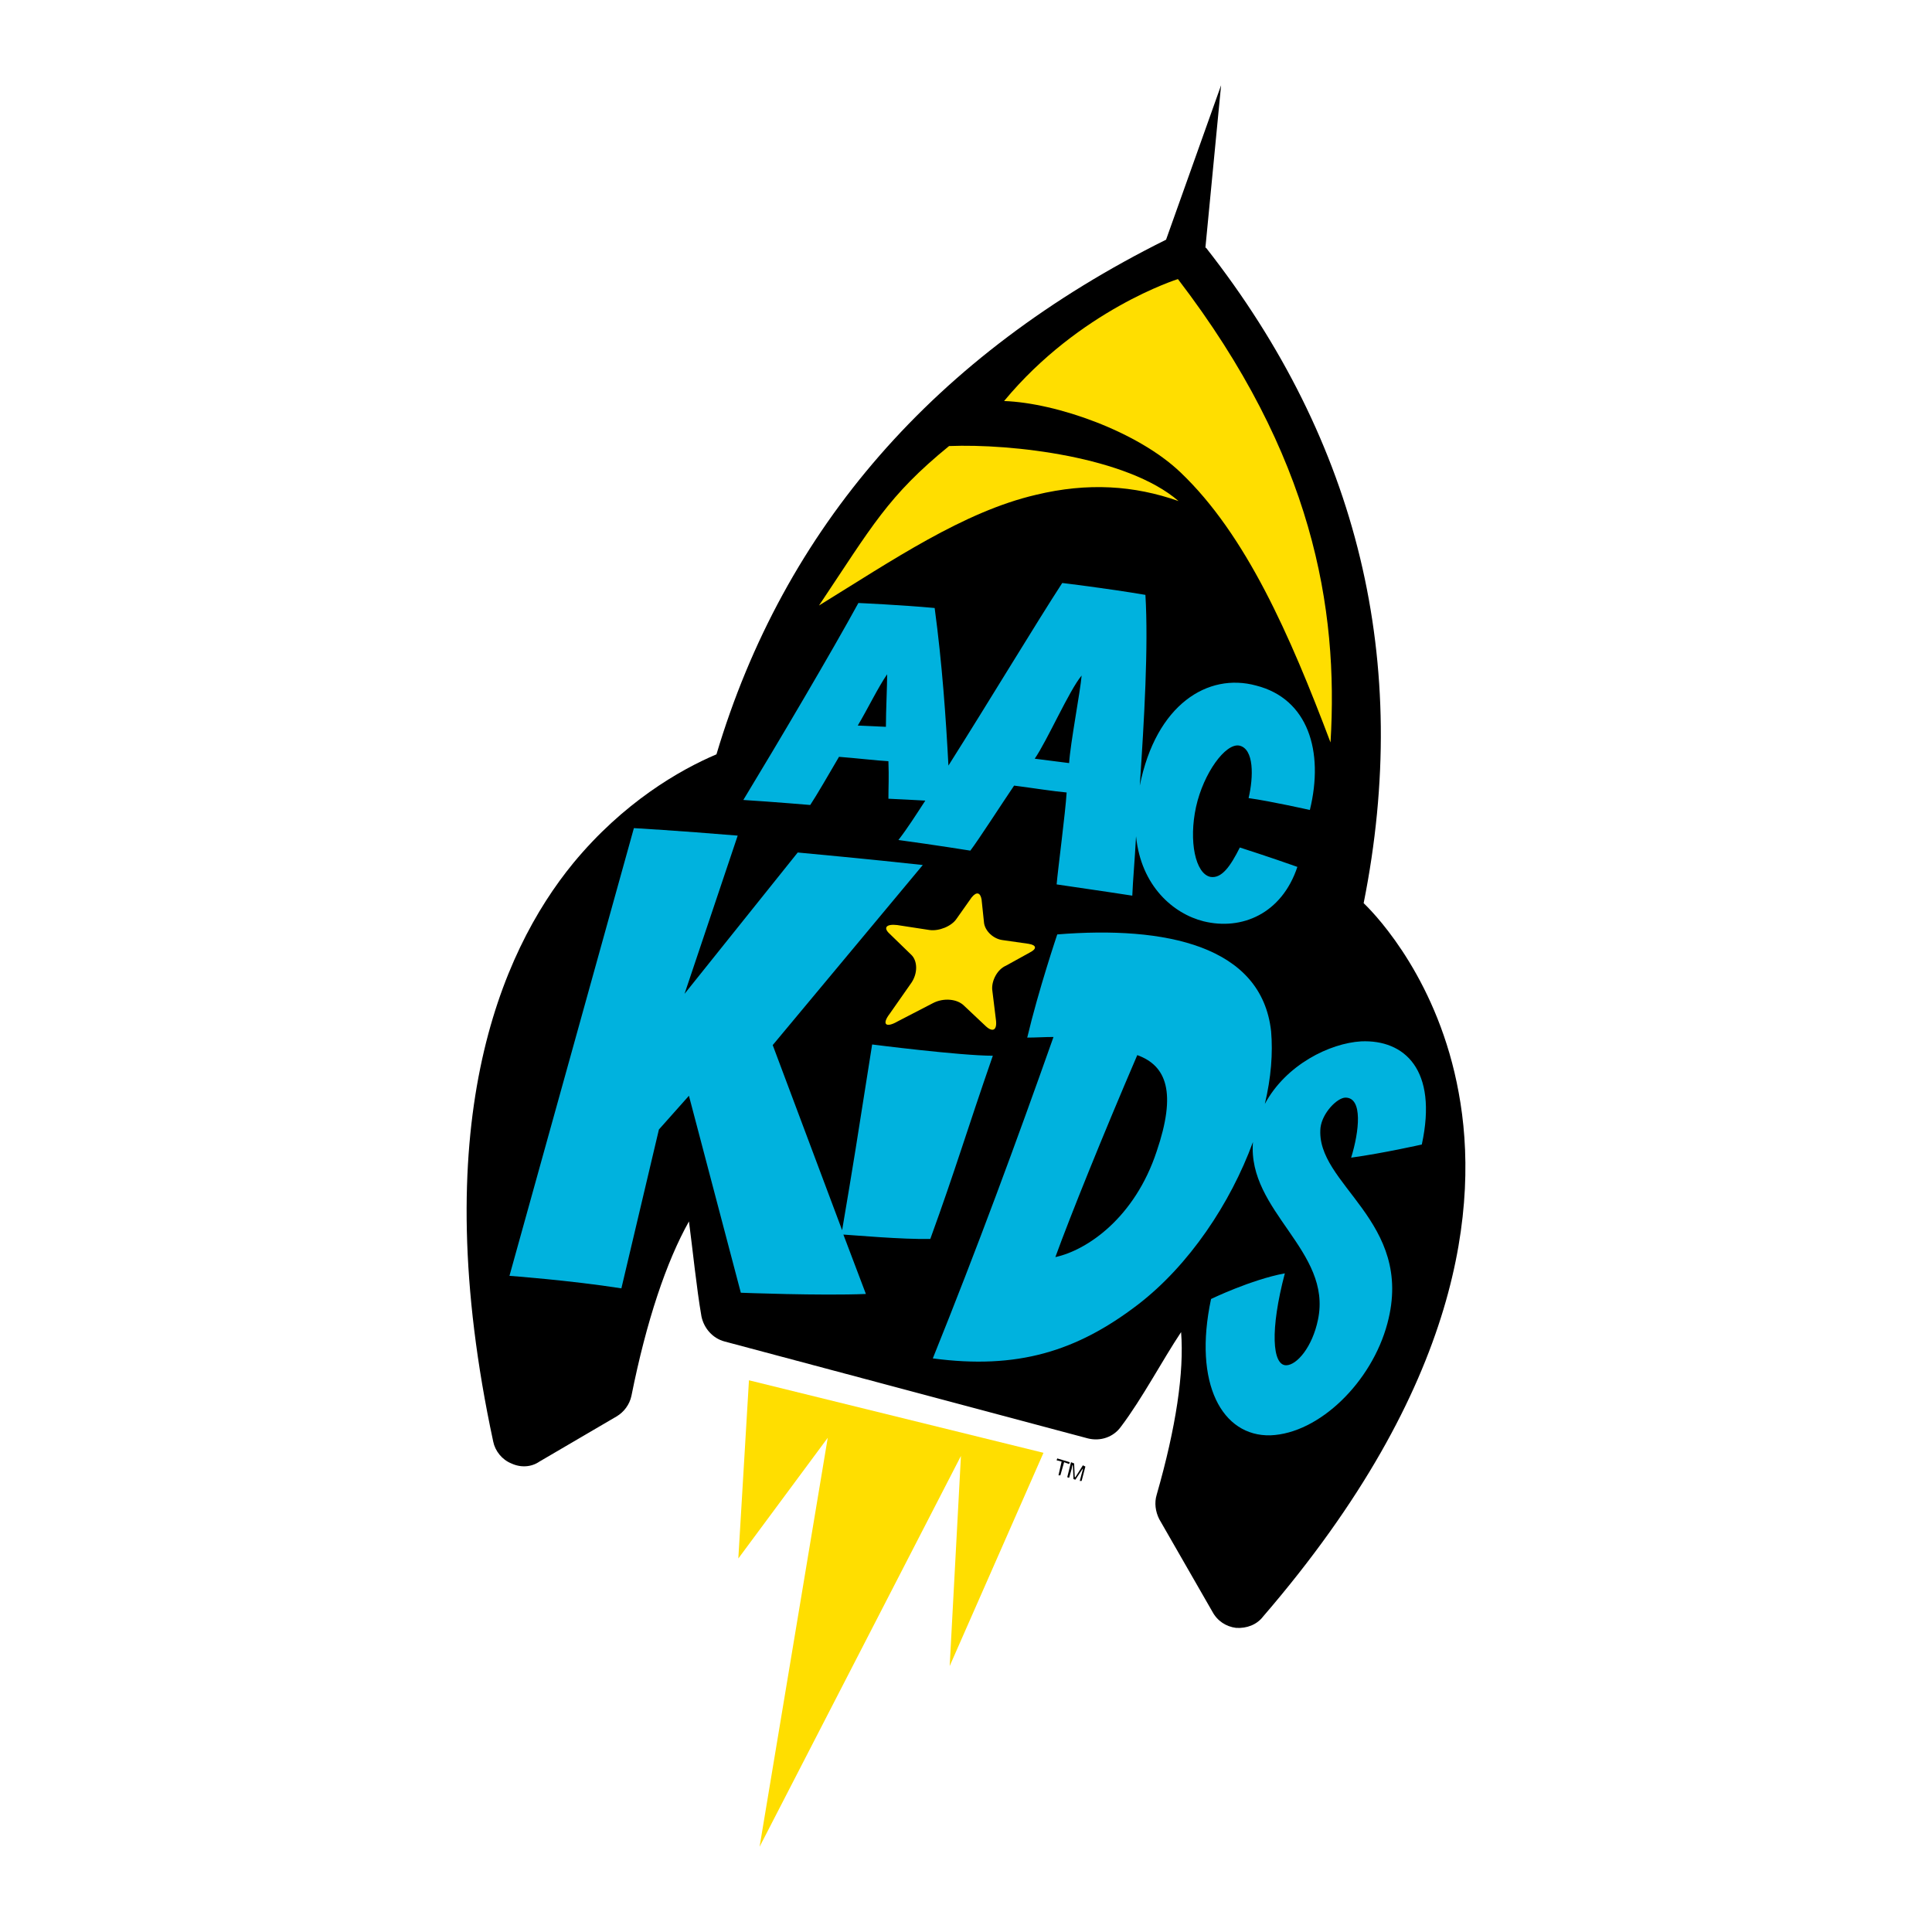 <?xml version="1.0" encoding="utf-8"?>
<!-- Generator: Adobe Illustrator 13.0.0, SVG Export Plug-In . SVG Version: 6.00 Build 14576)  -->
<!DOCTYPE svg PUBLIC "-//W3C//DTD SVG 1.0//EN" "http://www.w3.org/TR/2001/REC-SVG-20010904/DTD/svg10.dtd">
<svg version="1.0" id="Layer_1" xmlns="http://www.w3.org/2000/svg" xmlns:xlink="http://www.w3.org/1999/xlink" x="0px" y="0px"
	 width="192.756px" height="192.756px" viewBox="0 0 192.756 192.756" enable-background="new 0 0 192.756 192.756"
	 xml:space="preserve">
<g>
	<polygon fill-rule="evenodd" clip-rule="evenodd" fill="#FFFFFF" points="0,0 192.756,0 192.756,192.756 0,192.756 0,0 	"/>
	<path fill-rule="evenodd" clip-rule="evenodd" d="M145.534,109.012c-1.996-10.98-7.985-17.469-9.482-18.904
		c4.804-24.02-0.499-45.98-15.722-65.383c-0.062,0-0.062,0-0.062-0.062l1.56-16.159l-5.49,15.41
		c-23.084,11.479-38.12,28.761-44.857,51.346c-3.681,1.56-9.296,4.804-14.287,10.855c-7.362,8.984-14.724,26.329-7.986,57.709
		c0.187,0.936,0.874,1.809,1.81,2.184c0.936,0.438,1.997,0.375,2.807-0.188l7.674-4.492c0.749-0.436,1.31-1.186,1.498-2.059
		c1.497-7.486,3.494-13.412,5.74-17.406c0.375,2.809,0.749,6.613,1.248,9.482c0.25,1.186,1.123,2.184,2.309,2.496l36.248,9.67
		c1.248,0.312,2.558-0.125,3.307-1.186c2.121-2.807,4.117-6.613,5.989-9.42c0.312,3.992-0.499,9.482-2.434,16.221
		c-0.249,0.811-0.124,1.686,0.25,2.434l5.303,9.232c0.499,0.938,1.373,1.498,2.371,1.623c1.061,0.062,2.059-0.312,2.683-1.123
		C145.909,138.209,147.593,120.117,145.534,109.012L145.534,109.012z"/>
	<polygon fill-rule="evenodd" clip-rule="evenodd" fill="#FFDE00" points="74.724,137.711 73.663,155.49 82.584,143.449 
		75.784,184.252 95.873,145.26 94.75,166.221 104.108,144.947 74.724,137.711 	"/>
	<path fill-rule="evenodd" clip-rule="evenodd" fill="#00B2DE" d="M99.055,105.33c-3.244,0-12.041-1.123-12.041-1.123
		c-1.56,9.92-1.872,11.916-2.995,18.529l-6.925-18.467l14.973-17.967c-5.053-0.562-12.478-1.248-12.478-1.248l-11.292,14.1
		l5.303-15.784c-5.989-0.5-10.356-0.749-10.356-0.749l-12.415,44.67c0,0,5.989,0.438,11.167,1.248l3.744-15.848l2.995-3.367
		l5.178,19.652c0,0,7.986,0.311,12.478,0.123l-2.246-5.926c1.061,0.062,5.865,0.498,8.672,0.436
		C95.375,116.561,96.373,113.066,99.055,105.33L99.055,105.33z"/>
	<path fill-rule="evenodd" clip-rule="evenodd" fill="#00B2DE" d="M115.4,114.875c-2.184,6.613-6.925,9.857-10.106,10.545
		c1.497-4.117,4.741-12.166,8.173-20.152C116.399,106.328,117.397,109.012,115.4,114.875L115.4,114.875z M131.747,112.506
		c0.187-1.498,1.684-2.996,2.495-2.996c1.747,0,1.372,3.369,0.562,5.99c3.182-0.438,7.05-1.311,7.05-1.311
		c1.622-7.486-1.747-10.48-6.052-10.293c-3.119,0.186-7.486,2.309-9.607,6.238c0.624-2.621,0.811-5.055,0.624-7.236
		c-0.937-8.548-10.544-10.544-21.337-9.671c0,0-1.872,5.552-2.995,10.294c0.873,0,1.747-0.062,2.62-0.062
		c-3.681,10.418-7.611,21.088-12.041,32.068c8.422,1.123,14.349-0.688,20.463-5.365c5.115-3.932,9.233-10.107,11.479-16.223
		c-0.562,6.926,7.923,10.855,6.488,17.719c-0.562,2.746-2.121,4.555-3.182,4.555c-1.373,0-1.622-3.494-0.125-9.172
		c-3.369,0.625-7.362,2.559-7.362,2.559c-1.809,8.484,1.123,13.725,5.928,13.602c4.866-0.188,10.106-5.305,11.666-11.168
		C141.167,121.801,131.186,118.182,131.747,112.506L131.747,112.506z"/>
	<path fill-rule="evenodd" clip-rule="evenodd" fill="#00B2DE" d="M106.666,76.133l-3.431-0.437c1.247-1.809,3.431-6.8,4.679-8.297
		C107.789,68.958,106.791,74.136,106.666,76.133L106.666,76.133z M88.387,72.514l-2.808-0.125c0.936-1.56,2.059-3.868,2.932-5.116
		C88.511,68.521,88.387,70.892,88.387,72.514L88.387,72.514z M123.698,84.555c-0.936,1.872-1.809,3.12-2.932,2.933
		c-1.498-0.312-2.184-3.556-1.436-6.988c0.749-3.369,2.933-6.364,4.306-6.114c1.497,0.312,1.435,3.12,0.936,5.241
		c2.246,0.312,6.113,1.186,6.113,1.186c1.436-5.865-0.187-11.105-5.365-12.415c-4.804-1.311-9.981,1.871-11.604,9.982
		c0.437-6.488,0.873-13.913,0.562-19.029c-4.056-0.686-8.298-1.185-8.298-1.185c-2.559,3.93-7.175,11.604-11.355,18.217
		c-0.25-4.742-0.624-10.169-1.373-15.722c-3.369-0.312-7.611-0.5-7.611-0.5c-2.621,4.804-7.923,13.788-11.479,19.652
		c2.995,0.188,6.676,0.5,6.676,0.5c0.624-0.936,1.996-3.307,2.87-4.804c1.622,0.125,3.806,0.375,4.929,0.437
		c0.062,1.684,0,2.495,0,3.743c1.31,0.062,2.62,0.125,3.681,0.188c-0.936,1.435-1.809,2.807-2.683,3.93
		c3.681,0.499,7.175,1.061,7.175,1.061c0.811-1.061,3.182-4.742,4.367-6.488c1.935,0.25,3.868,0.562,5.241,0.686
		c-0.125,2.059-0.873,7.674-0.998,9.171c3.493,0.499,7.549,1.123,7.549,1.123c0.062-1.56,0.249-3.557,0.374-5.927
		c0.499,4.991,3.743,7.736,6.738,8.485c3.806,0.936,7.799-0.749,9.358-5.428C126.818,85.554,123.698,84.555,123.698,84.555
		L123.698,84.555z"/>
	<polygon fill-rule="evenodd" clip-rule="evenodd" points="105.481,145.508 106.729,145.883 106.666,146.07 106.167,145.883 
		105.793,147.193 105.605,147.193 105.918,145.82 105.419,145.695 105.481,145.508 	"/>
	<path fill-rule="evenodd" clip-rule="evenodd" d="M107.728,147.754l0.249-0.936c0,0,0.062-0.188,0.062-0.311l0,0l-0.749,1.123
		l-0.187-0.062l-0.062-1.373h-0.062c0,0.125-0.062,0.312-0.062,0.373l-0.25,0.875l-0.187-0.062l0.374-1.498l0.312,0.125l0.062,1.373
		h0.062l0.749-1.186l0.25,0.125l-0.375,1.434H107.728L107.728,147.754z"/>
	<path fill-rule="evenodd" clip-rule="evenodd" fill="#FFDE00" d="M100.178,40.01c5.241,0.187,13.352,3.057,17.594,7.112
		c6.551,6.239,10.918,16.221,14.974,26.952c0.811-13.414-1.747-28.636-15.224-46.23C117.521,27.844,107.728,30.901,100.178,40.01
		L100.178,40.01z"/>
	<path fill-rule="evenodd" clip-rule="evenodd" fill="#FFDE00" d="M94.688,44.502c6.239-0.25,17.781,1.061,22.897,5.49
		c-4.43-1.56-9.047-1.872-14.226-0.624c-7.236,1.685-14.349,6.551-21.648,11.043C87.014,52.488,88.574,49.493,94.688,44.502
		L94.688,44.502z"/>
	<path fill-rule="evenodd" clip-rule="evenodd" fill="#FFDE00" d="M89.51,92.292c-1.061-0.125-1.435,0.25-0.749,0.873l2.121,2.059
		c0.686,0.624,0.686,1.872,0.062,2.808l-2.183,3.119c-0.811,1.061-0.375,1.436,0.811,0.748l3.494-1.809
		c1.061-0.561,2.433-0.438,3.119,0.25l2.184,2.059c0.686,0.623,1.123,0.375,0.998-0.623l-0.375-3.059
		c-0.062-0.873,0.5-1.996,1.373-2.37l2.371-1.31c0.748-0.375,0.686-0.749-0.125-0.874l-2.62-0.375
		c-0.874-0.125-1.685-0.873-1.81-1.684l-0.25-2.371c-0.124-0.686-0.499-0.811-0.998-0.187l-1.498,2.121
		c-0.499,0.749-1.747,1.248-2.683,1.123L89.51,92.292L89.51,92.292z"/>
</g>
</svg>
